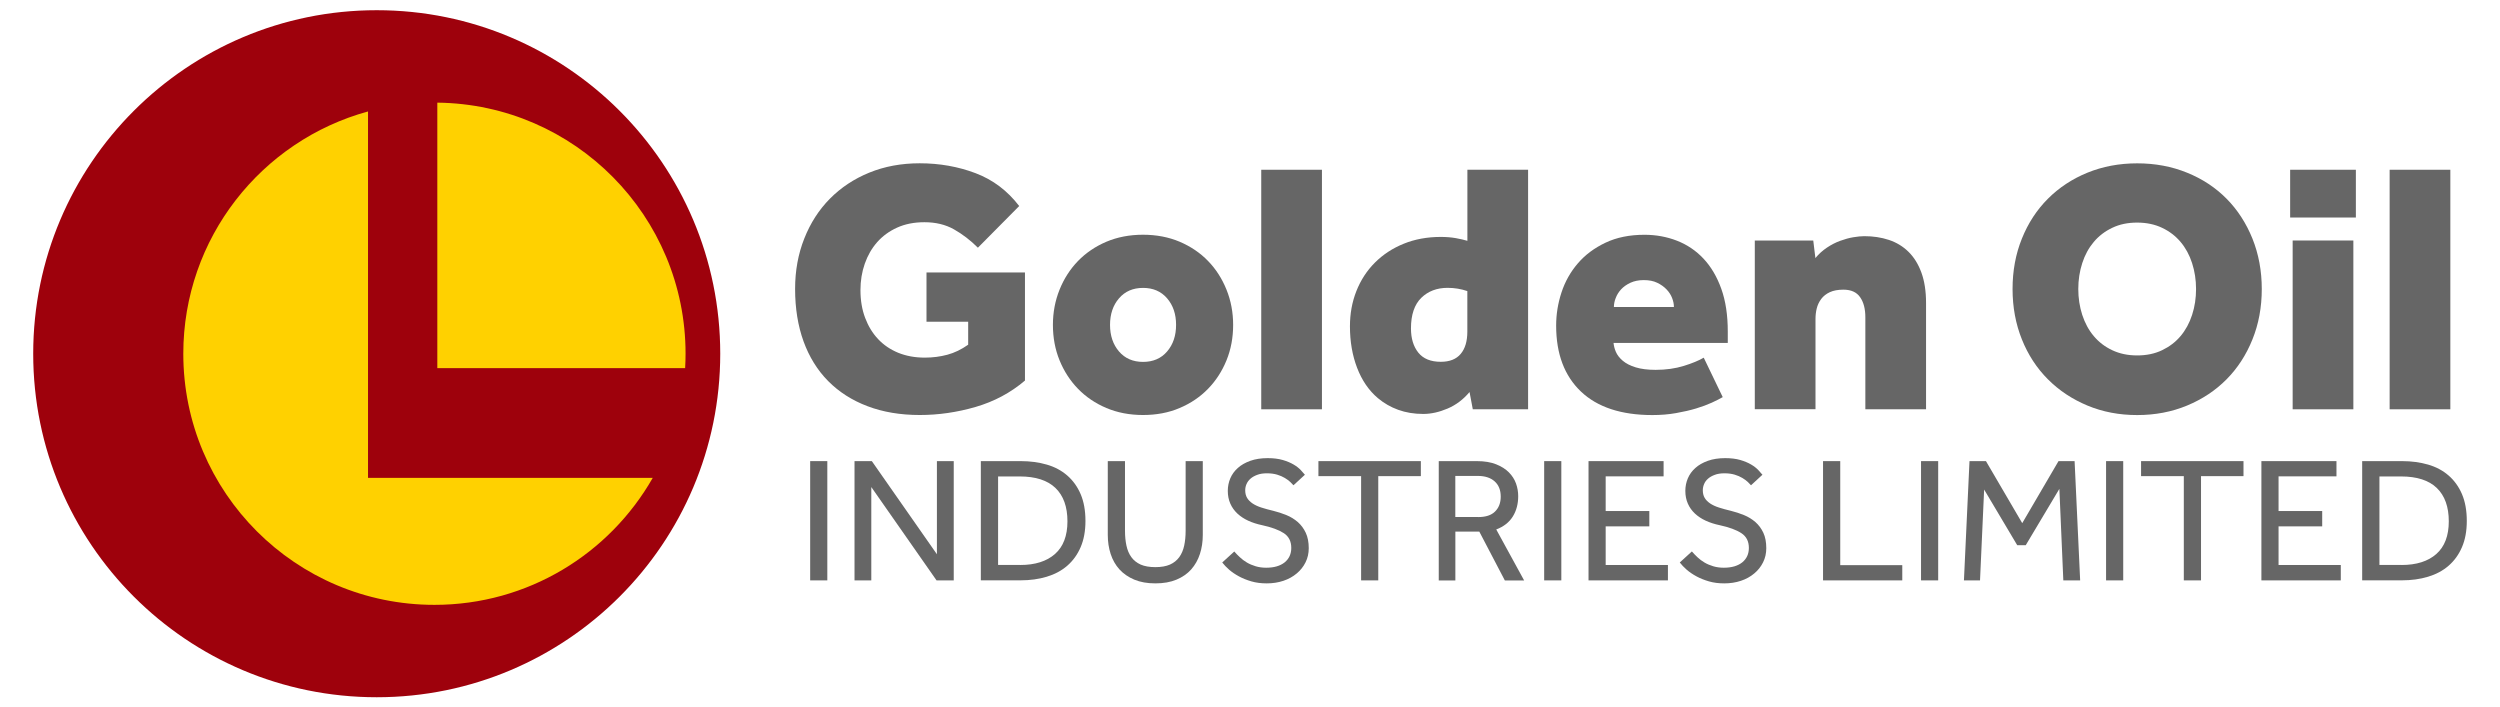 <?xml version="1.0" encoding="UTF-8"?> <svg xmlns="http://www.w3.org/2000/svg" xmlns:xlink="http://www.w3.org/1999/xlink" xmlns:xodm="http://www.corel.com/coreldraw/odm/2003" xml:space="preserve" width="0.47in" height="0.133in" version="1.1" style="shape-rendering:geometricPrecision; text-rendering:geometricPrecision; image-rendering:optimizeQuality; fill-rule:evenodd; clip-rule:evenodd" viewBox="0 0 466.69 132.4"> <defs> <style type="text/css"> .fil3 {fill:none} .fil0 {fill:#9E010C} .fil1 {fill:#FFD100} .fil2 {fill:#666666;fill-rule:nonzero} </style> <clipPath id="id0"> <path d="M-0 0l466.69 0 0 132.4 -466.69 0 0 -132.4z"></path> </clipPath> </defs> <g id="Layer_x0020_1">  <g> </g> <g style="clip-path:url(#id0)"> <g> <g id="_2661115155920"> <circle class="fil0" cx="69.91" cy="66.2" r="64.29"></circle> <path class="fil1" d="M81.25 19.21c25.71,0.29 46.46,21.22 46.46,46.99 0,0.91 -0.03,1.81 -0.08,2.7l-46.38 0 0 -49.7zm40.32 70.22c-8.09,14.2 -23.36,23.77 -40.86,23.77 -25.96,0 -47,-21.04 -47,-47 0,-21.66 14.65,-39.89 34.57,-45.34l0 48.04 0 20.53 12.97 0 40.32 0z"></path> <path class="fil2" d="M172.81 50.99l18.42 0 0 20.23c-2.69,2.29 -5.77,3.93 -9.24,4.94 -3.48,1.01 -6.96,1.51 -10.45,1.51 -3.63,0 -6.89,-0.55 -9.78,-1.65 -2.89,-1.09 -5.34,-2.66 -7.36,-4.7 -2.02,-2.04 -3.55,-4.52 -4.61,-7.43 -1.05,-2.91 -1.58,-6.18 -1.58,-9.81 0,-3.41 0.57,-6.55 1.72,-9.44 1.14,-2.89 2.74,-5.38 4.8,-7.46 2.06,-2.08 4.52,-3.71 7.36,-4.87 2.84,-1.16 5.99,-1.75 9.44,-1.75 3.72,0 7.2,0.62 10.45,1.85 3.25,1.23 5.97,3.28 8.17,6.15l-7.73 7.8c-1.39,-1.39 -2.88,-2.53 -4.47,-3.43 -1.59,-0.9 -3.44,-1.34 -5.54,-1.34 -1.93,0 -3.63,0.34 -5.11,1.01 -1.48,0.67 -2.72,1.58 -3.73,2.72 -1.01,1.15 -1.78,2.49 -2.32,4.03 -0.54,1.54 -0.81,3.19 -0.81,4.94 0,1.92 0.29,3.66 0.88,5.21 0.58,1.54 1.39,2.87 2.42,3.96 1.03,1.1 2.28,1.95 3.76,2.56 1.48,0.6 3.14,0.91 4.97,0.91 1.48,0 2.89,-0.18 4.23,-0.54 1.34,-0.36 2.64,-0.99 3.9,-1.88l0 -4.3 -7.8 0 0 -9.21z"></path> <path id="1" class="fil2" d="M213.33 67.73c1.88,0 3.39,-0.65 4.5,-1.95 1.12,-1.3 1.68,-2.96 1.68,-4.98 0,-2.02 -0.56,-3.67 -1.68,-4.97 -1.12,-1.3 -2.62,-1.95 -4.5,-1.95 -1.88,0 -3.38,0.65 -4.5,1.95 -1.12,1.3 -1.68,2.96 -1.68,4.97 0,2.02 0.56,3.67 1.68,4.98 1.12,1.3 2.62,1.95 4.5,1.95zm-16.87 -6.92c0,-2.33 0.41,-4.52 1.24,-6.59 0.83,-2.06 1.98,-3.85 3.46,-5.38 1.48,-1.52 3.25,-2.72 5.31,-3.6 2.06,-0.87 4.35,-1.31 6.85,-1.31 2.51,0 4.8,0.44 6.86,1.31 2.06,0.88 3.83,2.07 5.31,3.6 1.48,1.52 2.63,3.32 3.46,5.38 0.83,2.06 1.24,4.26 1.24,6.59 0,2.38 -0.41,4.58 -1.24,6.62 -0.83,2.04 -1.98,3.82 -3.46,5.34 -1.48,1.52 -3.25,2.72 -5.31,3.59 -2.06,0.88 -4.35,1.31 -6.86,1.31 -2.51,0 -4.79,-0.44 -6.85,-1.31 -2.06,-0.87 -3.83,-2.07 -5.31,-3.59 -1.48,-1.52 -2.63,-3.31 -3.46,-5.34 -0.83,-2.04 -1.24,-4.25 -1.24,-6.62z"></path> <polygon id="2" class="fil2" points="235.45,31.77 246.81,31.77 246.81,76.6 235.45,76.6 "></polygon> <path id="3" class="fil2" d="M274.43 73.37c-1.16,1.39 -2.53,2.42 -4.1,3.09 -1.57,0.67 -3.09,1.01 -4.57,1.01 -1.7,0 -3.26,-0.26 -4.67,-0.77 -1.41,-0.51 -2.68,-1.24 -3.8,-2.18 -1.7,-1.43 -3,-3.33 -3.9,-5.68 -0.9,-2.35 -1.34,-4.94 -1.34,-7.76 0,-2.37 0.4,-4.58 1.21,-6.62 0.81,-2.04 1.96,-3.81 3.46,-5.31 1.5,-1.5 3.29,-2.68 5.38,-3.53 2.08,-0.85 4.4,-1.28 6.95,-1.28 1.03,0 1.97,0.08 2.83,0.23 0.85,0.16 1.57,0.32 2.15,0.5l0 -13.31 11.36 0 0 44.83 -10.35 0 -0.61 -3.23zm-0.4 -18.89c-1.16,-0.4 -2.4,-0.61 -3.7,-0.61 -2.02,0 -3.66,0.63 -4.94,1.88 -1.27,1.25 -1.92,3.16 -1.92,5.71 0,1.88 0.46,3.39 1.38,4.54 0.92,1.14 2.32,1.71 4.2,1.71 1.66,0 2.9,-0.49 3.73,-1.48 0.83,-0.99 1.24,-2.38 1.24,-4.17l0 -7.6z"></path> <path id="4" class="fil2" d="M321.82 74.32c-0.54,0.31 -1.22,0.66 -2.05,1.04 -0.83,0.38 -1.81,0.74 -2.92,1.08 -1.12,0.34 -2.38,0.63 -3.76,0.87 -1.39,0.25 -2.87,0.37 -4.44,0.37 -5.82,0 -10.28,-1.47 -13.37,-4.4 -3.09,-2.94 -4.64,-7.05 -4.64,-12.33 0,-2.11 0.33,-4.18 1,-6.22 0.67,-2.04 1.69,-3.85 3.06,-5.44 1.36,-1.59 3.09,-2.88 5.18,-3.87 2.08,-0.99 4.51,-1.48 7.29,-1.48 2.15,0 4.18,0.37 6.08,1.11 1.9,0.74 3.56,1.86 4.97,3.36 1.41,1.5 2.52,3.39 3.33,5.65 0.81,2.26 1.21,4.92 1.21,7.97l0 2.15 -21.38 0c0.05,0.54 0.19,1.1 0.44,1.68 0.25,0.58 0.67,1.13 1.28,1.65 0.61,0.52 1.41,0.93 2.42,1.24 1.01,0.31 2.25,0.47 3.73,0.47 1.93,0 3.69,-0.25 5.28,-0.74 1.59,-0.49 2.83,-1.01 3.73,-1.54l3.56 7.39zm-9.14 -16.87c0,-0.54 -0.11,-1.1 -0.34,-1.68 -0.22,-0.58 -0.57,-1.12 -1.04,-1.61 -0.47,-0.49 -1.05,-0.91 -1.75,-1.24 -0.69,-0.34 -1.53,-0.5 -2.52,-0.5 -0.94,0 -1.77,0.17 -2.49,0.5 -0.72,0.34 -1.3,0.75 -1.75,1.24 -0.45,0.49 -0.78,1.03 -1,1.61 -0.23,0.58 -0.34,1.14 -0.34,1.68l11.22 0z"></path> <path id="5" class="fil2" d="M327.8 45.01l10.96 0 0.4 3.29c0.63,-0.76 1.34,-1.41 2.15,-1.95 0.81,-0.54 1.63,-0.97 2.49,-1.28 0.85,-0.31 1.67,-0.54 2.46,-0.67 0.78,-0.13 1.47,-0.2 2.05,-0.2 1.66,0 3.19,0.23 4.61,0.7 1.41,0.47 2.63,1.21 3.66,2.22 1.03,1.01 1.84,2.31 2.42,3.9 0.58,1.59 0.87,3.48 0.87,5.68l0 19.89 -11.36 0 0 -17.21c0,-1.57 -0.32,-2.82 -0.98,-3.76 -0.65,-0.94 -1.69,-1.41 -3.12,-1.41 -1.03,0 -1.88,0.16 -2.55,0.47 -0.67,0.31 -1.21,0.74 -1.61,1.27 -0.4,0.54 -0.68,1.13 -0.84,1.78 -0.16,0.65 -0.23,1.31 -0.23,1.98l0 16.87 -11.36 0 0 -31.59z"></path> <path id="6" class="fil2" d="M399.38 77.68c-3.36,0 -6.46,-0.59 -9.31,-1.78 -2.85,-1.19 -5.31,-2.82 -7.39,-4.91 -2.08,-2.08 -3.71,-4.57 -4.87,-7.46 -1.16,-2.89 -1.75,-6.04 -1.75,-9.44 0,-3.41 0.58,-6.55 1.75,-9.44 1.16,-2.89 2.79,-5.38 4.87,-7.46 2.08,-2.08 4.55,-3.71 7.39,-4.87 2.85,-1.16 5.95,-1.75 9.31,-1.75 3.36,0 6.47,0.58 9.34,1.75 2.87,1.16 5.33,2.79 7.39,4.87 2.06,2.08 3.67,4.57 4.84,7.46 1.16,2.89 1.75,6.04 1.75,9.44 0,3.41 -0.58,6.55 -1.75,9.44 -1.16,2.89 -2.78,5.38 -4.84,7.46 -2.06,2.08 -4.53,3.72 -7.39,4.91 -2.87,1.19 -5.98,1.78 -9.34,1.78zm0 -11.16c1.75,0 3.3,-0.32 4.67,-0.98 1.36,-0.65 2.52,-1.53 3.46,-2.65 0.94,-1.12 1.66,-2.44 2.15,-3.96 0.5,-1.52 0.74,-3.14 0.74,-4.84 0,-1.7 -0.25,-3.32 -0.74,-4.84 -0.49,-1.52 -1.21,-2.85 -2.15,-3.96 -0.94,-1.12 -2.1,-2.01 -3.46,-2.65 -1.37,-0.65 -2.92,-0.98 -4.67,-0.98 -1.75,0 -3.3,0.32 -4.67,0.98 -1.37,0.65 -2.52,1.53 -3.46,2.65 -0.94,1.12 -1.66,2.44 -2.15,3.96 -0.49,1.52 -0.74,3.14 -0.74,4.84 0,1.7 0.25,3.32 0.74,4.84 0.5,1.52 1.21,2.85 2.15,3.96 0.94,1.12 2.09,2.01 3.46,2.65 1.37,0.65 2.92,0.98 4.67,0.98z"></path> <path id="7" class="fil2" d="M428.01 31.77l12.3 0 0 8.94 -12.3 0 0 -8.94zm0.47 13.24l11.36 0 0 31.59 -11.36 0 0 -31.59z"></path> <polygon id="8" class="fil2" points="446.63,31.77 457.99,31.77 457.99,76.6 446.63,76.6 "></polygon> <polygon class="fil2" points="151.03,86.3 154.24,86.3 154.24,108.62 151.03,108.62 "></polygon> <polygon id="1" class="fil2" points="159.33,86.3 162.57,86.3 174.75,103.73 174.75,86.3 177.9,86.3 177.9,108.62 174.68,108.62 162.47,91.15 162.47,108.62 159.33,108.62 "></polygon> <path id="2" class="fil2" d="M182.98 86.3l7.46 0c1.76,0 3.39,0.22 4.87,0.65 1.49,0.43 2.76,1.11 3.83,2.04 1.07,0.93 1.91,2.09 2.51,3.49 0.6,1.41 0.9,3.08 0.9,5.02 0,1.87 -0.3,3.51 -0.9,4.9 -0.6,1.4 -1.44,2.55 -2.51,3.48 -1.07,0.93 -2.35,1.61 -3.85,2.06 -1.49,0.45 -3.12,0.67 -4.89,0.67l-7.43 0 0 -22.32zm7.36 19.44c2.79,0 4.96,-0.69 6.51,-2.06 1.55,-1.37 2.33,-3.41 2.33,-6.11 0,-2.72 -0.75,-4.8 -2.24,-6.24 -1.49,-1.44 -3.73,-2.16 -6.69,-2.16l-4.05 0 0 16.56 4.15 0z"></path> <path id="3" class="fil2" d="M206.74 86.3l3.21 0 0 13.05c0,1 0.09,1.92 0.27,2.76 0.18,0.84 0.48,1.56 0.92,2.16 0.43,0.6 1.02,1.06 1.74,1.39 0.73,0.32 1.65,0.48 2.76,0.48 1.09,0 2,-0.16 2.73,-0.48 0.72,-0.32 1.3,-0.79 1.74,-1.39 0.43,-0.6 0.74,-1.32 0.92,-2.16 0.18,-0.84 0.27,-1.76 0.27,-2.76l0 -13.05 3.21 0 0 13.82c0,1.27 -0.18,2.46 -0.54,3.56 -0.36,1.11 -0.9,2.06 -1.62,2.88 -0.72,0.81 -1.65,1.46 -2.76,1.92 -1.11,0.47 -2.43,0.7 -3.95,0.7 -1.52,0 -2.83,-0.23 -3.95,-0.7 -1.11,-0.47 -2.04,-1.11 -2.78,-1.92 -0.73,-0.81 -1.28,-1.77 -1.64,-2.88 -0.36,-1.1 -0.54,-2.29 -0.54,-3.56l0 -13.82z"></path> <path id="4" class="fil2" d="M230.39 103.2c0.31,0.36 0.66,0.72 1.06,1.09 0.39,0.37 0.83,0.7 1.32,0.99 0.49,0.29 1.04,0.52 1.64,0.7 0.6,0.18 1.26,0.27 1.97,0.27 1.47,0 2.62,-0.34 3.45,-1 0.82,-0.67 1.24,-1.57 1.24,-2.71 0,-1.23 -0.47,-2.15 -1.4,-2.76 -0.94,-0.61 -2.29,-1.11 -4.05,-1.49 -0.96,-0.2 -1.83,-0.48 -2.61,-0.84 -0.78,-0.36 -1.45,-0.8 -2.03,-1.34 -0.57,-0.54 -1.01,-1.15 -1.32,-1.86 -0.31,-0.7 -0.47,-1.5 -0.47,-2.39 0,-0.82 0.16,-1.61 0.47,-2.34 0.31,-0.73 0.78,-1.38 1.41,-1.94 0.62,-0.56 1.4,-1 2.34,-1.34 0.93,-0.33 2.02,-0.5 3.24,-0.5 1.09,0 2.03,0.12 2.83,0.35 0.79,0.23 1.47,0.52 2.03,0.85 0.56,0.33 1,0.68 1.34,1.04 0.34,0.36 0.59,0.65 0.77,0.87l-2.14 1.97c-0.13,-0.16 -0.33,-0.36 -0.6,-0.62 -0.27,-0.25 -0.61,-0.51 -1.02,-0.75 -0.41,-0.25 -0.89,-0.45 -1.44,-0.62 -0.55,-0.16 -1.18,-0.25 -1.89,-0.25 -0.72,0 -1.33,0.09 -1.84,0.29 -0.51,0.19 -0.94,0.43 -1.27,0.73 -0.34,0.3 -0.58,0.64 -0.74,1.02 -0.16,0.38 -0.23,0.76 -0.23,1.14 0,0.56 0.12,1.03 0.35,1.42 0.23,0.39 0.57,0.73 1.02,1.04 0.45,0.3 1,0.56 1.66,0.77 0.66,0.21 1.41,0.42 2.26,0.62 0.82,0.2 1.63,0.47 2.42,0.79 0.79,0.32 1.5,0.76 2.13,1.3 0.62,0.55 1.12,1.22 1.49,2.01 0.37,0.79 0.56,1.76 0.56,2.89 0,0.96 -0.2,1.84 -0.6,2.64 -0.4,0.81 -0.95,1.5 -1.66,2.09 -0.7,0.59 -1.53,1.05 -2.49,1.37 -0.96,0.32 -1.99,0.48 -3.11,0.48 -1.05,0 -2,-0.12 -2.86,-0.37 -0.86,-0.25 -1.64,-0.56 -2.34,-0.94 -0.7,-0.38 -1.32,-0.8 -1.84,-1.25 -0.52,-0.46 -0.95,-0.91 -1.29,-1.35l2.28 -2.08z"></path> <polygon id="5" class="fil2" points="254.14,89.11 246.15,89.11 246.15,86.3 265.32,86.3 265.32,89.11 257.35,89.11 257.35,108.62 254.14,108.62 "></polygon> <path id="6" class="fil2" d="M268.66 86.3l7.13 0c1.43,0 2.63,0.2 3.61,0.59 0.98,0.39 1.78,0.89 2.39,1.51 0.61,0.61 1.06,1.31 1.34,2.09 0.28,0.78 0.41,1.57 0.41,2.38 0,1.43 -0.33,2.69 -1,3.78 -0.67,1.09 -1.71,1.91 -3.11,2.44l5.22 9.54 -3.61 0 -4.78 -9.14 -4.48 0 0 9.14 -3.11 0 0 -22.32zm7.39 10.47c1.41,0 2.46,-0.34 3.16,-1.04 0.7,-0.69 1.06,-1.62 1.06,-2.78 0,-1.23 -0.38,-2.18 -1.14,-2.86 -0.76,-0.68 -1.81,-1.02 -3.15,-1.02l-4.21 0 0 7.69 4.28 0z"></path> <polygon id="7" class="fil2" points="288.4,86.3 291.61,86.3 291.61,108.62 288.4,108.62 "></polygon> <polygon id="8" class="fil2" points="296.7,86.3 310.75,86.3 310.75,89.15 299.91,89.15 299.91,95.64 308.08,95.64 308.08,98.51 299.91,98.51 299.91,105.74 311.56,105.74 311.56,108.62 296.7,108.62 "></polygon> <path id="9" class="fil2" d="M316.04 103.2c0.31,0.36 0.66,0.72 1.05,1.09 0.39,0.37 0.83,0.7 1.32,0.99 0.49,0.29 1.04,0.52 1.64,0.7 0.6,0.18 1.26,0.27 1.97,0.27 1.47,0 2.62,-0.34 3.45,-1 0.82,-0.67 1.24,-1.57 1.24,-2.71 0,-1.23 -0.47,-2.15 -1.41,-2.76 -0.93,-0.61 -2.29,-1.11 -4.05,-1.49 -0.96,-0.2 -1.83,-0.48 -2.61,-0.84 -0.78,-0.36 -1.45,-0.8 -2.03,-1.34 -0.57,-0.54 -1.01,-1.15 -1.32,-1.86 -0.31,-0.7 -0.47,-1.5 -0.47,-2.39 0,-0.82 0.16,-1.61 0.47,-2.34 0.31,-0.73 0.78,-1.38 1.41,-1.94 0.62,-0.56 1.4,-1 2.34,-1.34 0.93,-0.33 2.02,-0.5 3.24,-0.5 1.09,0 2.04,0.12 2.83,0.35 0.79,0.23 1.47,0.52 2.03,0.85 0.56,0.33 1,0.68 1.34,1.04 0.34,0.36 0.59,0.65 0.77,0.87l-2.14 1.97c-0.13,-0.16 -0.33,-0.36 -0.6,-0.62 -0.27,-0.25 -0.61,-0.51 -1.02,-0.75 -0.41,-0.25 -0.89,-0.45 -1.44,-0.62 -0.54,-0.16 -1.18,-0.25 -1.89,-0.25 -0.72,0 -1.33,0.09 -1.84,0.29 -0.51,0.19 -0.94,0.43 -1.27,0.73 -0.34,0.3 -0.58,0.64 -0.73,1.02 -0.16,0.38 -0.23,0.76 -0.23,1.14 0,0.56 0.12,1.03 0.35,1.42 0.23,0.39 0.57,0.73 1.02,1.04 0.45,0.3 1,0.56 1.66,0.77 0.66,0.21 1.41,0.42 2.26,0.62 0.82,0.2 1.63,0.47 2.42,0.79 0.79,0.32 1.5,0.76 2.13,1.3 0.62,0.55 1.12,1.22 1.49,2.01 0.37,0.79 0.55,1.76 0.55,2.89 0,0.96 -0.2,1.84 -0.6,2.64 -0.4,0.81 -0.95,1.5 -1.66,2.09 -0.7,0.59 -1.53,1.05 -2.49,1.37 -0.96,0.32 -2,0.48 -3.11,0.48 -1.05,0 -2,-0.12 -2.86,-0.37 -0.86,-0.25 -1.64,-0.56 -2.34,-0.94 -0.7,-0.38 -1.32,-0.8 -1.84,-1.25 -0.52,-0.46 -0.95,-0.91 -1.29,-1.35l2.28 -2.08z"></path> <polygon id="10" class="fil2" points="340.59,86.3 343.81,86.3 343.81,105.77 355.42,105.77 355.42,108.62 340.59,108.62 "></polygon> <polygon id="11" class="fil2" points="358.93,86.3 362.14,86.3 362.14,108.62 358.93,108.62 "></polygon> <polygon id="12" class="fil2" points="368,86.3 371.08,86.3 377.87,97.91 384.66,86.3 387.67,86.3 388.71,108.62 385.56,108.62 384.82,91.49 378.53,102.03 376.93,102.03 370.74,91.62 369.97,108.62 366.96,108.62 "></polygon> <polygon id="13" class="fil2" points="393.56,86.3 396.77,86.3 396.77,108.62 393.56,108.62 "></polygon> <polygon id="14" class="fil2" points="408.11,89.11 400.11,89.11 400.11,86.3 419.28,86.3 419.28,89.11 411.33,89.11 411.33,108.62 408.11,108.62 "></polygon> <polygon id="15" class="fil2" points="422.63,86.3 436.68,86.3 436.68,89.15 425.84,89.15 425.84,95.64 434.01,95.64 434.01,98.51 425.84,98.51 425.84,105.74 437.49,105.74 437.49,108.62 422.63,108.62 "></polygon> <path id="16" class="fil2" d="M441.5 86.3l7.46 0c1.76,0 3.38,0.22 4.87,0.65 1.48,0.43 2.76,1.11 3.83,2.04 1.07,0.93 1.91,2.09 2.51,3.49 0.6,1.41 0.9,3.08 0.9,5.02 0,1.87 -0.3,3.51 -0.9,4.9 -0.6,1.4 -1.44,2.55 -2.51,3.48 -1.07,0.93 -2.35,1.61 -3.85,2.06 -1.5,0.45 -3.12,0.67 -4.89,0.67l-7.43 0 0 -22.32zm7.36 19.44c2.79,0 4.96,-0.69 6.51,-2.06 1.55,-1.37 2.33,-3.41 2.33,-6.11 0,-2.72 -0.75,-4.8 -2.24,-6.24 -1.49,-1.44 -3.73,-2.16 -6.69,-2.16l-4.05 0 0 16.56 4.15 0z"></path> </g> </g> </g> <polygon class="fil3" points="-0,0 466.69,0 466.69,132.4 -0,132.4 "></polygon> </g> </svg> 